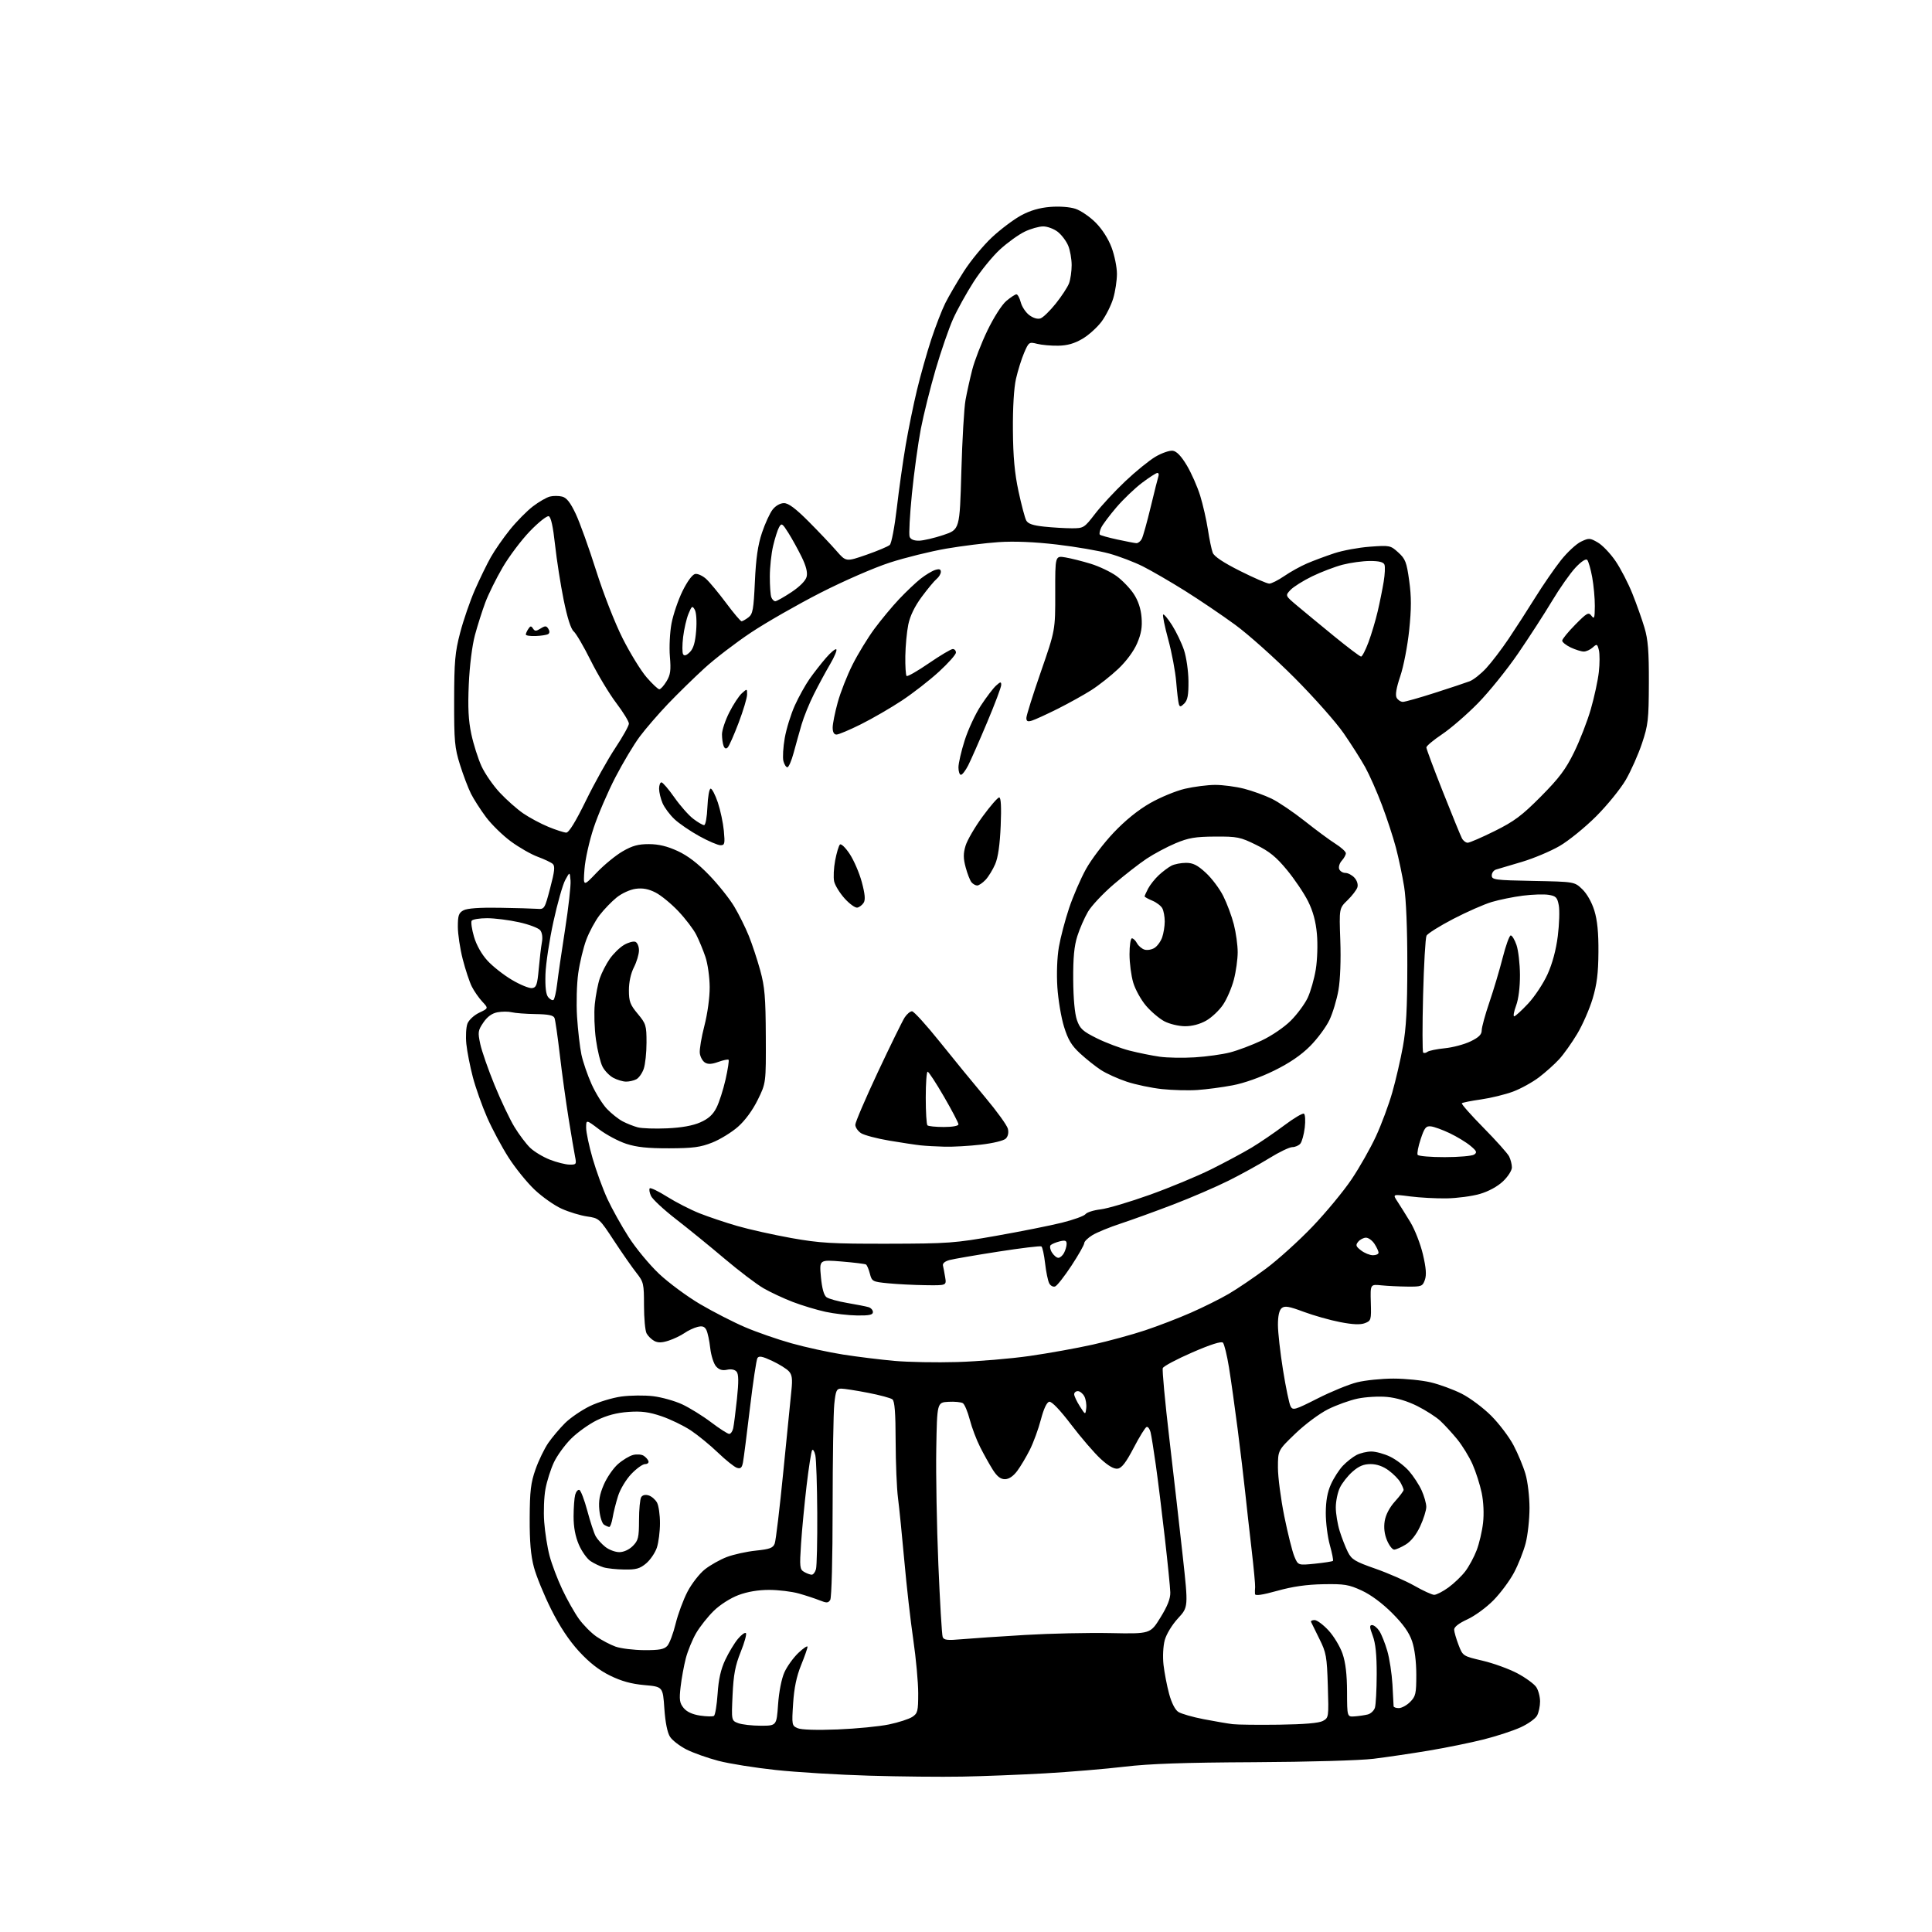 <?xml version="1.0" encoding="UTF-8" standalone="no"?>
<svg 
  version="1.1" 
  xmlns="http://www.w3.org/2000/svg" 
  xmlns:xlink="http://www.w3.org/1999/xlink" 
  xmlns:svg="http://www.w3.org/2000/svg"
  xmlns:rdf="http://www.w3.org/1999/02/22-rdf-syntax-ns#"
  xmlns:cc="http://creativecommons.org/ns#"
  xmlns:dc="http://purl.org/dc/elements/1.1/"
  viewBox="0 0 768 768"
  width="768"
  height="768"
>
<style>svg {background-color: white; }</style>"
<path stroke="none" fill="black" fill-rule="evenodd" d="M382.50,706.23C374.25,706.39 357.60,706.22 345.50,705.86C333.40,705.51 316.73,704.50 308.46,703.61C300.18,702.73 289.89,701.09 285.58,699.96C281.27,698.83 275.56,696.80 272.89,695.45C270.22,694.09 267.28,691.84 266.36,690.43C265.29,688.79 264.48,684.76 264.09,679.19C263.50,670.50 263.50,670.50 256.16,669.85C250.93,669.38 247.01,668.29 242.47,666.06C238.09,663.90 234.26,660.90 230.13,656.41C226.16,652.07 222.45,646.47 219.07,639.69C216.27,634.09 213.20,626.58 212.24,623.00C210.99,618.32 210.52,612.85 210.56,603.50C210.61,592.68 211.00,589.42 212.88,584.08C214.12,580.55 216.41,575.83 217.96,573.58C219.51,571.34 222.50,567.80 224.60,565.71C226.69,563.63 231.13,560.60 234.45,558.97C237.78,557.35 243.43,555.63 247.00,555.14C250.57,554.66 256.27,554.60 259.64,555.01C263.02,555.42 268.20,556.87 271.14,558.23C274.09,559.60 279.26,562.80 282.64,565.35C286.01,567.91 289.27,570.00 289.87,570.00C290.47,570.00 291.19,568.99 291.46,567.75C291.73,566.51 292.40,561.25 292.95,556.07C293.67,549.22 293.63,546.26 292.81,545.27C292.11,544.43 290.68,544.13 289.03,544.49C287.16,544.90 285.87,544.52 284.66,543.18C283.71,542.13 282.67,538.85 282.33,535.89C282.00,532.92 281.30,529.67 280.78,528.66C280.07,527.28 279.18,526.99 277.23,527.48C275.80,527.84 273.47,528.94 272.06,529.93C270.65,530.91 267.83,532.26 265.80,532.92C263.10,533.80 261.55,533.83 260.07,533.04C258.96,532.44 257.59,531.09 257.02,530.04C256.46,528.99 256.00,524.00 256.00,518.96C256.00,510.27 255.84,509.59 252.99,505.98C251.33,503.89 247.33,498.15 244.09,493.22C238.28,484.37 238.15,484.25 233.35,483.56C230.68,483.17 226.14,481.79 223.25,480.48C220.36,479.18 215.52,475.77 212.51,472.92C209.49,470.06 204.82,464.30 202.15,460.11C199.47,455.93 195.64,448.77 193.64,444.21C191.64,439.65 189.09,432.45 187.97,428.21C186.86,423.97 185.69,418.02 185.38,415.00C185.07,411.98 185.27,408.33 185.82,406.90C186.39,405.45 188.45,403.54 190.51,402.56C194.20,400.81 194.20,400.81 191.71,398.16C190.35,396.70 188.48,394.01 187.56,392.19C186.64,390.37 185.01,385.46 183.94,381.28C182.87,377.10 182.00,371.29 182.00,368.38C182.00,363.90 182.35,362.88 184.25,361.86C185.72,361.07 190.67,360.72 198.50,360.85C205.10,360.96 211.84,361.15 213.49,361.27C216.43,361.50 216.51,361.38 218.71,353.01C220.47,346.36 220.69,344.28 219.73,343.42C219.05,342.82 216.36,341.54 213.75,340.58C211.13,339.62 206.33,336.87 203.07,334.47C199.82,332.08 195.37,327.73 193.19,324.81C191.01,321.89 188.32,317.69 187.21,315.49C186.11,313.28 184.14,308.11 182.85,303.99C180.74,297.27 180.50,294.66 180.53,278.50C180.56,262.88 180.87,259.31 182.92,251.50C184.21,246.55 186.85,238.90 188.77,234.50C190.70,230.10 193.55,224.25 195.10,221.50C196.65,218.75 200.07,213.82 202.71,210.55C205.35,207.27 209.46,203.11 211.84,201.29C214.21,199.48 217.25,197.73 218.58,197.39C219.91,197.06 222.10,197.06 223.45,197.40C225.24,197.85 226.71,199.72 228.86,204.26C230.48,207.69 234.12,217.82 236.95,226.76C239.89,236.04 244.42,247.63 247.51,253.76C250.49,259.67 254.78,266.64 257.04,269.25C259.30,271.86 261.58,274.00 262.09,274.00C262.61,274.00 263.89,272.58 264.94,270.85C266.52,268.26 266.76,266.51 266.29,260.97C265.98,257.25 266.27,251.36 266.94,247.82C267.61,244.29 269.58,238.50 271.32,234.95C273.24,231.06 275.23,228.37 276.34,228.16C277.35,227.97 279.32,228.87 280.73,230.16C282.13,231.45 285.70,235.76 288.68,239.75C291.65,243.74 294.40,246.99 294.79,246.97C295.18,246.95 296.40,246.26 297.50,245.43C299.25,244.10 299.57,242.35 300.08,231.21C300.50,221.94 301.26,216.69 302.89,211.80C304.12,208.12 306.03,203.96 307.14,202.55C308.33,201.03 310.16,200.00 311.65,200.00C313.42,200.00 316.25,202.11 321.38,207.25C325.35,211.24 330.34,216.49 332.46,218.93C336.31,223.35 336.31,223.35 344.41,220.54C348.86,218.99 353.05,217.22 353.71,216.61C354.38,216.00 355.63,209.43 356.49,202.00C357.35,194.57 358.94,183.32 360.02,177.00C361.10,170.68 363.12,160.78 364.52,155.00C365.91,149.22 368.45,140.22 370.16,135.00C371.88,129.78 374.40,123.25 375.77,120.50C377.15,117.75 380.48,112.04 383.19,107.81C385.90,103.58 390.92,97.51 394.35,94.31C397.78,91.12 402.98,87.21 405.90,85.63C409.53,83.67 413.22,82.59 417.47,82.25C421.18,81.95 425.25,82.26 427.51,83.00C429.60,83.69 433.21,86.15 435.52,88.47C438.10,91.05 440.57,94.90 441.87,98.38C443.04,101.51 444.00,106.23 444.00,108.86C444.00,111.49 443.34,115.86 442.53,118.58C441.73,121.29 439.66,125.43 437.94,127.77C436.21,130.11 432.76,133.23 430.27,134.69C427.04,136.58 424.25,137.37 420.61,137.42C417.80,137.47 414.04,137.13 412.25,136.67C409.10,135.87 408.94,135.98 407.10,140.26C406.06,142.69 404.61,147.34 403.87,150.59C403.04,154.23 402.58,162.06 402.65,171.00C402.73,181.60 403.33,188.13 404.87,195.29C406.02,200.67 407.41,205.89 407.94,206.89C408.65,208.21 410.59,208.88 415.10,209.35C418.51,209.71 423.45,210.00 426.09,210.00C430.75,210.00 431.01,209.84 435.31,204.25C437.74,201.09 443.12,195.28 447.26,191.36C451.40,187.43 456.84,183.01 459.36,181.53C461.87,180.06 464.95,179.00 466.21,179.18C467.74,179.39 469.57,181.31 471.78,185.00C473.58,188.03 475.97,193.43 477.08,197.00C478.18,200.57 479.57,206.65 480.16,210.50C480.74,214.35 481.61,218.50 482.08,219.72C482.64,221.20 486.33,223.65 492.95,226.97C498.46,229.74 503.68,232.00 504.55,232.00C505.43,232.00 508.11,230.64 510.52,228.99C512.93,227.33 517.00,225.07 519.57,223.97C522.13,222.87 526.99,221.06 530.37,219.94C533.74,218.82 540.14,217.64 544.58,217.32C552.46,216.74 552.74,216.80 555.84,219.61C558.66,222.17 559.16,223.45 560.18,230.87C561.07,237.24 561.06,241.92 560.17,250.54C559.52,256.76 557.93,264.98 556.63,268.80C555.05,273.49 554.58,276.28 555.19,277.38C555.69,278.27 556.81,279.00 557.67,279.00C558.54,279.00 564.25,277.39 570.37,275.42C576.49,273.46 582.73,271.38 584.22,270.81C585.72,270.24 588.68,267.90 590.80,265.60C592.93,263.30 596.92,258.06 599.68,253.96C602.44,249.86 607.22,242.45 610.30,237.50C613.38,232.55 617.97,225.90 620.49,222.71C623.02,219.53 626.60,216.20 628.46,215.32C631.62,213.81 632.03,213.83 635.16,215.65C637.00,216.71 640.17,220.04 642.21,223.04C644.25,226.04 647.27,231.88 648.91,236.00C650.56,240.12 652.72,246.20 653.70,249.50C655.12,254.23 655.49,258.88 655.45,271.50C655.40,286.10 655.16,288.20 652.72,295.50C651.25,299.90 648.35,306.42 646.28,310.00C644.20,313.57 638.90,320.10 634.50,324.50C630.10,328.90 623.57,334.20 620.00,336.28C616.42,338.36 609.67,341.21 605.00,342.60C600.33,344.00 595.71,345.37 594.75,345.64C593.79,345.91 593.00,346.97 593.00,348.00C593.00,349.73 594.18,349.89 609.44,350.18C625.87,350.50 625.87,350.50 628.97,353.47C630.83,355.25 632.76,358.66 633.78,361.97C634.97,365.84 635.46,370.79 635.40,378.50C635.35,386.85 634.79,391.31 633.09,397.00C631.85,401.12 629.09,407.43 626.95,411.00C624.81,414.57 621.59,419.11 619.78,421.07C617.98,423.04 614.38,426.26 611.78,428.24C609.19,430.21 604.54,432.78 601.46,433.93C598.37,435.08 592.65,436.48 588.73,437.04C584.82,437.59 581.39,438.28 581.11,438.56C580.83,438.83 584.69,443.21 589.69,448.28C594.69,453.35 599.28,458.48 599.89,459.68C600.50,460.89 601.00,462.86 601.00,464.07C601.00,465.29 599.42,467.75 597.44,469.62C595.27,471.67 591.69,473.62 588.27,474.61C585.18,475.51 579.24,476.30 575.08,476.37C570.91,476.44 564.36,476.09 560.53,475.59C553.56,474.68 553.56,474.68 555.49,477.59C556.54,479.19 558.86,482.90 560.64,485.83C562.42,488.76 564.66,494.51 565.62,498.60C566.89,503.98 567.11,506.79 566.41,508.77C565.50,511.34 565.09,511.50 559.47,511.44C556.19,511.41 551.52,511.19 549.10,510.94C544.71,510.50 544.71,510.50 544.92,517.75C545.13,524.71 545.03,525.04 542.55,525.98C540.76,526.66 537.77,526.54 532.74,525.56C528.76,524.80 522.24,522.95 518.24,521.47C512.36,519.27 510.71,519.00 509.49,520.00C508.51,520.82 508.00,523.07 508.00,526.64C508.00,529.61 508.91,537.70 510.02,544.62C511.13,551.54 512.48,558.03 513.02,559.03C513.92,560.73 514.71,560.50 523.75,555.92C529.11,553.20 536.18,550.30 539.46,549.49C542.74,548.67 549.26,548.01 553.96,548.01C558.66,548.02 565.32,548.69 568.76,549.51C572.20,550.32 577.73,552.35 581.04,554.02C584.35,555.69 589.63,559.64 592.78,562.79C595.93,565.95 599.92,571.22 601.65,574.51C603.39,577.81 605.53,582.94 606.40,585.93C607.29,588.94 608.00,594.98 608.00,599.47C608.00,603.93 607.31,610.23 606.47,613.46C605.63,616.69 603.54,621.97 601.82,625.18C600.11,628.40 596.43,633.34 593.65,636.16C590.87,638.98 586.22,642.39 583.30,643.72C579.90,645.28 578.02,646.75 578.05,647.82C578.08,648.75 578.87,651.48 579.80,653.90C581.50,658.30 581.51,658.31 589.37,660.16C593.70,661.18 599.94,663.45 603.23,665.20C606.52,666.96 609.88,669.42 610.70,670.67C611.53,671.93 612.20,674.48 612.20,676.36C612.20,678.23 611.67,680.75 611.01,681.97C610.36,683.19 607.43,685.29 604.49,686.63C601.56,687.98 594.96,690.14 589.83,691.44C584.70,692.74 574.88,694.74 568.00,695.89C561.12,697.04 551.23,698.50 546.00,699.14C540.58,699.81 520.18,700.39 498.50,700.50C470.81,700.63 456.84,701.11 447.00,702.29C439.57,703.17 425.40,704.36 415.50,704.93C405.60,705.49 390.75,706.08 382.50,706.23zM333.00,687.48C340.43,687.18 349.60,686.28 353.39,685.49C357.18,684.70 361.34,683.35 362.64,682.50C364.79,681.09 365.00,680.25 365.00,673.08C365.00,668.74 364.12,659.19 363.05,651.85C361.97,644.51 360.37,630.40 359.49,620.50C358.60,610.60 357.47,599.35 356.97,595.50C356.47,591.65 356.05,581.47 356.03,572.87C356.01,561.59 355.65,556.97 354.75,556.27C354.06,555.73 349.68,554.55 345.00,553.65C340.32,552.74 335.55,552.00 334.39,552.00C332.55,552.00 332.20,552.77 331.64,558.15C331.29,561.53 330.99,580.09 330.98,599.40C330.98,619.55 330.57,635.13 330.03,635.99C329.23,637.26 328.61,637.28 325.79,636.15C323.98,635.43 320.25,634.20 317.50,633.43C314.75,632.66 309.48,632.02 305.79,632.01C301.43,632.00 297.14,632.72 293.57,634.06C290.37,635.26 286.26,637.88 283.76,640.31C281.40,642.61 278.24,646.60 276.74,649.16C275.25,651.72 273.40,656.22 272.63,659.16C271.87,662.10 270.93,667.22 270.55,670.55C269.96,675.65 270.14,676.96 271.74,678.93C272.99,680.47 275.20,681.50 278.27,681.97C280.83,682.35 283.32,682.41 283.81,682.09C284.30,681.76 284.95,677.81 285.26,673.30C285.64,667.51 286.54,663.56 288.31,659.80C289.69,656.89 291.94,653.15 293.32,651.50C294.69,649.85 296.13,648.81 296.51,649.18C296.88,649.55 295.96,652.93 294.44,656.68C292.27,662.07 291.59,665.64 291.21,673.73C290.74,683.95 290.74,683.95 293.44,684.98C294.92,685.54 298.96,686.00 302.42,686.00C308.70,686.00 308.70,686.00 309.30,677.51C309.66,672.45 310.68,667.29 311.82,664.76C312.88,662.41 315.38,658.95 317.37,657.05C319.37,655.16 321.00,654.07 321.00,654.63C321.00,655.19 319.84,658.51 318.42,661.99C316.64,666.39 315.67,671.03 315.28,677.14C314.72,685.74 314.77,685.98 317.10,686.99C318.58,687.62 324.69,687.81 333.00,687.48zM508.50,685.59C518.50,685.45 524.29,684.96 525.87,684.10C528.19,682.83 528.22,682.62 527.83,670.11C527.47,658.46 527.20,656.93 524.47,651.47C522.84,648.20 521.35,645.18 521.17,644.76C520.98,644.34 521.61,644.00 522.57,644.00C523.53,644.00 526.02,645.86 528.11,648.12C530.21,650.39 532.71,654.55 533.68,657.37C534.89,660.90 535.45,665.63 535.47,672.50C535.50,682.50 535.50,682.50 538.50,682.29C540.15,682.17 542.48,681.83 543.68,681.53C544.88,681.24 546.17,680.03 546.55,678.85C546.92,677.67 547.24,671.71 547.26,665.61C547.28,657.81 546.81,653.23 545.69,650.25C544.40,646.82 544.35,646.00 545.43,646.00C546.17,646.00 547.47,647.06 548.32,648.36C549.17,649.66 550.58,653.20 551.46,656.23C552.35,659.26 553.27,665.29 553.52,669.62C553.76,673.95 553.97,677.84 553.98,678.25C553.99,678.66 554.92,679.00 556.05,679.00C557.17,679.00 559.20,677.90 560.55,676.55C562.76,674.33 563.00,673.27 563.00,665.72C563.00,660.54 562.36,655.48 561.33,652.43C560.15,648.94 557.82,645.66 553.40,641.23C549.51,637.33 544.93,633.93 541.32,632.27C536.17,629.89 534.41,629.60 526.00,629.75C519.41,629.87 513.82,630.67 507.75,632.37C501.78,634.03 498.96,634.44 498.88,633.66C498.82,633.02 498.84,631.77 498.93,630.88C499.01,629.99 498.38,623.24 497.52,615.88C496.66,608.52 495.51,598.23 494.96,593.00C494.41,587.77 493.06,576.51 491.97,567.97C490.87,559.43 489.33,548.45 488.54,543.57C487.75,538.70 486.66,534.26 486.13,533.73C485.49,533.09 481.25,534.44 473.95,537.61C467.79,540.29 462.52,543.09 462.23,543.84C461.94,544.59 463.11,557.20 464.83,571.85C466.55,586.51 468.95,607.58 470.17,618.68C472.38,638.87 472.38,638.87 468.25,643.34C465.89,645.91 463.65,649.60 463.00,651.99C462.36,654.39 462.15,658.58 462.52,661.83C462.88,664.95 463.87,670.12 464.74,673.33C465.71,676.92 467.11,679.67 468.40,680.51C469.56,681.26 474.10,682.56 478.50,683.41C482.90,684.26 488.07,685.14 490.00,685.38C491.93,685.61 500.25,685.70 508.50,685.59zM256.10,655.96C262.10,655.99 264.02,655.63 265.27,654.25C266.14,653.29 267.62,649.35 268.56,645.50C269.50,641.65 271.63,635.89 273.30,632.70C274.96,629.52 278.07,625.53 280.19,623.85C282.32,622.16 286.26,619.95 288.94,618.93C291.63,617.91 296.83,616.77 300.49,616.39C306.01,615.82 307.30,615.34 307.96,613.59C308.41,612.43 309.94,599.56 311.38,584.99C312.82,570.42 314.27,555.89 314.60,552.69C315.08,548.15 314.86,546.50 313.60,545.12C312.72,544.14 309.72,542.27 306.93,540.97C303.05,539.15 301.69,538.89 301.09,539.85C300.67,540.54 299.32,549.52 298.10,559.80C296.88,570.09 295.64,579.76 295.35,581.29C294.94,583.47 294.41,583.95 292.94,583.48C291.91,583.15 288.52,580.45 285.42,577.47C282.32,574.49 277.45,570.50 274.59,568.60C271.73,566.71 266.49,564.17 262.95,562.97C257.97,561.28 254.97,560.89 249.79,561.26C245.19,561.58 241.26,562.62 237.30,564.55C234.12,566.11 229.48,569.43 226.98,571.94C224.48,574.45 221.41,578.68 220.17,581.35C218.92,584.02 217.42,588.74 216.84,591.85C216.25,594.96 216.02,600.88 216.33,605.00C216.63,609.12 217.59,615.20 218.47,618.50C219.35,621.80 221.61,627.79 223.51,631.80C225.40,635.82 228.38,641.09 230.12,643.52C231.86,645.94 235.00,649.11 237.09,650.56C239.18,652.01 242.61,653.81 244.70,654.56C246.79,655.30 251.92,655.93 256.10,655.96zM382.40,651.61C386.31,651.27 397.60,650.50 407.50,649.92C417.40,649.33 432.65,649.00 441.39,649.18C457.27,649.50 457.27,649.50 461.29,643.00C464.11,638.44 465.28,635.46 465.21,633.00C465.16,631.08 464.18,621.28 463.03,611.24C461.89,601.20 460.28,588.19 459.45,582.33C458.63,576.48 457.69,570.61 457.36,569.30C457.03,567.99 456.32,567.06 455.79,567.24C455.25,567.42 452.94,571.15 450.66,575.53C447.61,581.37 445.91,583.58 444.30,583.81C442.82,584.02 440.58,582.73 437.53,579.92C435.02,577.61 429.74,571.48 425.81,566.32C421.35,560.46 418.07,557.03 417.10,557.22C416.11,557.41 414.91,559.96 413.77,564.29C412.80,568.02 410.82,573.42 409.39,576.28C407.95,579.15 405.68,582.96 404.34,584.75C402.75,586.86 401.04,588.00 399.46,588.00C397.73,588.00 396.34,586.91 394.65,584.24C393.34,582.17 391.08,578.12 389.63,575.25C388.17,572.38 386.31,567.47 385.50,564.33C384.68,561.19 383.45,558.25 382.76,557.80C382.07,557.35 379.48,557.10 377.00,557.24C372.50,557.50 372.50,557.50 372.18,576.00C372.01,586.17 372.38,606.82 373.01,621.87C373.64,636.92 374.41,649.91 374.73,650.74C375.20,651.97 376.60,652.13 382.40,651.61zM570.10,633.97C570.98,633.98 573.52,632.68 575.75,631.07C577.97,629.46 581.00,626.56 582.47,624.63C583.94,622.70 585.98,618.92 587.00,616.23C588.03,613.54 589.17,608.65 589.54,605.35C589.95,601.74 589.73,597.01 588.99,593.43C588.31,590.17 586.68,585.06 585.36,582.08C584.04,579.09 581.28,574.60 579.23,572.09C577.18,569.59 574.15,566.29 572.50,564.77C570.85,563.24 566.74,560.61 563.36,558.91C559.48,556.97 555.04,555.63 551.33,555.30C548.10,555.00 542.89,555.30 539.76,555.95C536.62,556.60 531.30,558.51 527.94,560.19C524.53,561.89 518.75,566.19 514.91,569.89C508.00,576.53 508.00,576.53 508.00,583.39C508.00,587.16 509.14,595.86 510.52,602.71C511.91,609.57 513.71,616.78 514.53,618.73C516.01,622.27 516.01,622.27 522.72,621.59C526.41,621.21 529.62,620.71 529.86,620.48C530.09,620.24 529.54,617.43 528.64,614.21C527.74,611.00 527.01,605.25 527.02,601.43C527.04,596.64 527.67,593.11 529.08,590.00C530.20,587.52 532.33,584.22 533.81,582.66C535.29,581.10 537.72,579.19 539.20,578.41C540.69,577.63 543.36,577.00 545.13,577.00C546.91,577.00 550.29,577.93 552.64,579.07C554.99,580.21 558.34,582.76 560.09,584.75C561.83,586.74 564.09,590.20 565.11,592.43C566.13,594.67 566.96,597.62 566.97,599.00C566.97,600.38 565.88,603.85 564.54,606.73C563.00,610.05 560.90,612.70 558.80,613.98C556.99,615.09 554.91,615.99 554.20,616.00C553.48,616.00 552.20,614.34 551.35,612.30C550.33,609.86 550.02,607.25 550.44,604.63C550.85,602.12 552.35,599.25 554.54,596.82C556.44,594.72 557.98,592.66 557.96,592.25C557.95,591.84 557.37,590.50 556.69,589.28C556.01,588.05 553.92,585.91 552.03,584.53C549.80,582.88 547.30,582.00 544.84,582.00C542.07,582.00 540.16,582.80 537.65,585.01C535.76,586.66 533.50,589.54 532.61,591.41C531.72,593.27 531.00,596.79 531.00,599.22C531.00,601.65 531.69,605.86 532.53,608.57C533.37,611.28 534.84,615.04 535.78,616.92C537.30,619.94 538.58,620.72 546.75,623.58C551.83,625.36 558.81,628.42 562.25,630.37C565.69,632.33 569.22,633.95 570.10,633.97zM322.63,625.97C323.26,625.99 324.04,624.99 324.37,623.75C324.70,622.51 324.93,612.50 324.87,601.50C324.81,590.50 324.47,580.15 324.11,578.50C323.75,576.85 323.17,575.95 322.82,576.50C322.47,577.06 321.49,583.36 320.64,590.50C319.80,597.65 318.80,608.06 318.43,613.63C317.82,622.88 317.92,623.86 319.63,624.85C320.66,625.45 322.01,625.95 322.63,625.97zM248.17,623.91C245.05,623.87 241.34,623.48 239.91,623.04C238.49,622.61 236.17,621.51 234.77,620.58C233.36,619.66 231.26,616.70 230.10,614.02C228.70,610.75 228.00,607.04 228.01,602.81C228.02,599.34 228.30,595.47 228.64,594.21C228.98,592.95 229.72,592.07 230.30,592.27C230.87,592.46 232.30,596.19 233.47,600.56C234.64,604.93 236.13,609.48 236.79,610.67C237.45,611.87 239.18,613.78 240.63,614.92C242.08,616.07 244.58,617.00 246.18,617.00C247.94,617.00 250.06,616.03 251.55,614.55C253.73,612.36 254.00,611.23 254.02,604.30C254.02,600.01 254.42,595.89 254.89,595.14C255.43,594.29 256.54,594.04 257.88,594.46C259.05,594.83 260.53,596.12 261.18,597.32C261.83,598.52 262.36,602.20 262.35,605.50C262.35,608.80 261.79,613.17 261.11,615.22C260.43,617.26 258.51,620.07 256.86,621.47C254.37,623.56 252.86,623.99 248.17,623.91zM242.20,606.98C241.82,606.98 240.88,606.57 240.11,606.09C239.35,605.61 238.51,603.00 238.25,600.30C237.90,596.63 238.35,594.05 240.02,590.18C241.25,587.32 243.78,583.65 245.64,582.01C247.51,580.37 250.22,578.73 251.67,578.37C253.12,578.00 255.00,578.14 255.85,578.67C256.69,579.21 257.56,580.17 257.77,580.82C257.99,581.47 257.38,582.00 256.43,582.00C255.47,582.00 253.01,583.77 250.95,585.93C248.86,588.13 246.53,592.00 245.69,594.68C244.85,597.33 243.88,601.19 243.54,603.25C243.19,605.31 242.59,606.99 242.20,606.98zM431.79,559.80C431.97,558.31 431.63,556.18 431.03,555.05C430.42,553.92 429.27,553.00 428.46,553.00C427.66,553.00 427.00,553.56 427.00,554.25C427.01,554.94 428.01,557.08 429.24,559.00C431.46,562.50 431.46,562.50 431.79,559.80zM380.50,541.43C388.75,541.19 401.68,540.11 409.22,539.03C416.77,537.95 428.11,535.91 434.41,534.50C440.71,533.09 450.06,530.54 455.18,528.83C460.31,527.13 468.52,523.97 473.44,521.80C478.36,519.64 485.11,516.28 488.44,514.33C491.77,512.39 498.42,507.88 503.22,504.32C508.01,500.76 516.35,493.22 521.75,487.57C527.15,481.92 534.14,473.46 537.28,468.78C540.43,464.10 544.79,456.41 546.97,451.69C549.15,446.97 552.06,439.15 553.44,434.30C554.83,429.46 556.73,421.23 557.68,416.00C558.99,408.82 559.42,400.88 559.43,383.50C559.45,369.44 558.96,357.39 558.17,352.50C557.46,348.10 556.00,341.12 554.91,337.00C553.83,332.88 551.32,325.23 549.34,320.00C547.37,314.77 544.38,308.02 542.71,305.00C541.04,301.98 537.18,295.90 534.14,291.50C531.10,287.10 522.29,277.16 514.55,269.40C506.82,261.65 496.23,252.18 491.00,248.36C485.77,244.53 476.77,238.45 471.00,234.83C465.23,231.22 457.72,226.87 454.33,225.16C450.93,223.45 444.91,221.15 440.94,220.05C436.97,218.95 427.60,217.34 420.11,216.46C411.19,215.42 403.23,215.09 397.00,215.50C391.77,215.85 382.39,217.02 376.15,218.09C369.91,219.17 359.83,221.66 353.75,223.63C347.52,225.64 335.45,230.90 326.10,235.67C316.97,240.34 304.55,247.44 298.50,251.47C292.45,255.50 284.12,261.88 280.00,265.66C275.88,269.43 269.37,275.79 265.55,279.79C261.73,283.79 256.68,289.64 254.33,292.78C251.97,295.93 247.61,303.23 244.62,309.00C241.63,314.77 237.76,323.77 236.02,329.00C234.27,334.24 232.62,341.64 232.34,345.50C231.82,352.50 231.82,352.50 237.16,346.91C240.10,343.83 244.74,340.02 247.49,338.43C251.36,336.18 253.70,335.54 257.99,335.55C261.85,335.57 265.27,336.39 269.41,338.31C273.42,340.16 277.44,343.24 281.91,347.88C285.54,351.64 290.01,357.25 291.85,360.33C293.70,363.42 296.31,368.66 297.65,371.98C298.99,375.30 301.04,381.50 302.21,385.76C304.00,392.29 304.35,396.40 304.42,412.02C304.50,430.53 304.50,430.53 301.21,437.21C299.18,441.34 296.18,445.43 293.36,447.91C290.85,450.12 286.25,452.95 283.15,454.18C278.47,456.04 275.53,456.44 266.00,456.47C257.45,456.49 253.06,456.03 248.89,454.66C245.81,453.65 240.97,451.06 238.14,448.92C233.00,445.03 233.00,445.03 233.00,448.31C233.00,450.11 234.17,455.62 235.59,460.54C237.02,465.47 239.65,472.69 241.45,476.59C243.25,480.48 247.05,487.31 249.91,491.76C252.76,496.21 258.20,502.78 262.00,506.37C265.81,509.95 273.15,515.38 278.33,518.43C283.51,521.47 291.52,525.58 296.12,527.55C300.73,529.53 309.07,532.43 314.65,533.99C320.23,535.56 329.45,537.57 335.15,538.46C340.84,539.35 350.00,540.48 355.50,540.97C361.00,541.47 372.25,541.67 380.50,541.43zM340.75,522.92C337.31,522.88 331.63,522.22 328.11,521.46C324.60,520.69 318.75,518.93 315.11,517.53C311.48,516.13 306.25,513.69 303.50,512.10C300.75,510.51 293.77,505.21 288.00,500.33C282.23,495.44 273.53,488.37 268.68,484.61C263.83,480.85 259.37,476.70 258.77,475.39C258.17,474.07 257.95,472.71 258.29,472.38C258.63,472.04 261.74,473.54 265.20,475.72C268.67,477.90 274.43,480.85 278.00,482.28C281.58,483.70 288.35,485.98 293.06,487.34C297.77,488.71 307.44,490.86 314.56,492.14C325.92,494.16 330.62,494.44 353.00,494.40C376.96,494.35 379.56,494.16 396.08,491.24C405.75,489.53 417.45,487.20 422.08,486.05C426.71,484.91 430.95,483.37 431.50,482.65C432.05,481.92 434.76,481.06 437.53,480.74C440.30,480.41 449.07,477.81 457.03,474.96C464.99,472.11 476.00,467.54 481.50,464.80C487.00,462.06 494.20,458.20 497.50,456.22C500.80,454.24 506.63,450.26 510.47,447.38C514.30,444.50 517.84,442.40 518.34,442.71C518.84,443.02 518.98,445.51 518.66,448.24C518.33,450.97 517.55,453.84 516.91,454.61C516.28,455.37 514.84,456.00 513.71,456.00C512.59,456.00 508.48,457.97 504.58,460.39C500.69,462.80 493.42,466.81 488.44,469.30C483.46,471.79 473.56,476.06 466.44,478.79C459.32,481.52 449.90,484.93 445.50,486.38C441.10,487.82 436.04,489.90 434.25,490.99C432.46,492.08 431.00,493.51 431.00,494.18C431.00,494.84 428.72,498.86 425.93,503.11C423.13,507.36 420.22,511.09 419.44,511.38C418.67,511.68 417.61,511.13 417.09,510.16C416.57,509.19 415.83,505.60 415.44,502.18C415.05,498.76 414.39,495.74 413.96,495.47C413.53,495.21 405.83,496.14 396.84,497.54C387.85,498.94 379.15,500.44 377.50,500.87C375.65,501.36 374.63,502.21 374.84,503.08C375.03,503.86 375.43,505.96 375.72,507.75C376.26,511.00 376.26,511.00 367.88,510.88C363.27,510.82 356.60,510.48 353.06,510.13C346.84,509.52 346.59,509.39 345.79,506.30C345.34,504.54 344.64,502.90 344.23,502.65C343.83,502.41 339.49,501.88 334.59,501.47C325.69,500.74 325.69,500.74 326.33,507.62C326.75,512.15 327.51,514.90 328.55,515.66C329.42,516.30 333.14,517.33 336.82,517.95C340.49,518.58 344.29,519.32 345.25,519.61C346.21,519.90 347.00,520.78 347.00,521.57C347.00,522.67 345.55,522.98 340.75,522.92zM420.71,500.00C421.38,500.00 422.40,499.13 422.96,498.07C423.53,497.00 424.00,495.38 424.00,494.46C424.00,493.13 423.43,492.93 421.25,493.46C419.74,493.84 418.13,494.51 417.67,494.95C417.21,495.40 417.43,496.72 418.16,497.88C418.89,499.05 420.03,500.00 420.71,500.00zM545.75,498.98C546.99,498.99 548.00,498.53 548.00,497.96C548.00,497.40 547.27,495.82 546.38,494.46C545.50,493.11 543.98,492.00 543.01,492.00C542.04,492.00 540.65,492.72 539.92,493.59C538.79,494.96 538.96,495.46 541.05,497.07C542.40,498.11 544.51,498.97 545.75,498.98zM226.38,462.95C229.09,463.00 229.21,462.82 228.59,459.75C228.23,457.96 227.07,451.10 226.01,444.50C224.95,437.90 223.38,426.57 222.54,419.33C221.69,412.09 220.75,405.50 220.43,404.69C220.02,403.60 218.04,403.19 212.87,403.11C209.02,403.05 204.77,402.73 203.43,402.39C202.08,402.06 199.53,402.06 197.74,402.40C195.56,402.81 193.73,404.14 192.16,406.45C190.00,409.62 189.90,410.31 190.91,415.02C191.52,417.84 194.07,425.17 196.59,431.32C199.10,437.47 202.67,444.98 204.51,448.00C206.35,451.02 209.16,454.75 210.77,456.29C212.37,457.82 215.90,459.94 218.59,460.99C221.29,462.04 224.79,462.93 226.38,462.95zM574.31,459.98C579.91,459.98 585.17,459.52 586.00,458.96C587.26,458.11 587.02,457.55 584.50,455.46C582.85,454.08 579.16,451.84 576.31,450.48C573.45,449.11 570.08,447.89 568.81,447.75C566.84,447.54 566.24,448.28 564.74,452.82C563.76,455.75 563.23,458.56 563.54,459.07C563.86,459.58 568.70,459.99 574.31,459.98zM375.50,455.83C372.20,455.75 367.93,455.51 366.00,455.30C364.07,455.10 358.46,454.25 353.51,453.42C348.57,452.59 343.51,451.25 342.26,450.44C341.02,449.62 340.00,448.13 340.00,447.11C340.00,446.10 344.06,436.64 349.01,426.08C353.97,415.53 358.75,405.79 359.63,404.44C360.51,403.10 361.82,402.00 362.54,402.00C363.26,402.00 368.22,407.46 373.57,414.13C378.91,420.81 387.05,430.75 391.65,436.23C396.25,441.71 400.29,447.31 400.64,448.68C401.03,450.24 400.72,451.71 399.82,452.61C399.00,453.43 394.76,454.46 389.94,455.01C385.30,455.55 378.80,455.92 375.50,455.83zM265.20,448.53C270.97,448.27 275.41,447.47 278.39,446.15C281.63,444.72 283.41,443.10 284.81,440.33C285.88,438.23 287.50,433.18 288.42,429.12C289.33,425.07 289.87,421.54 289.62,421.28C289.36,421.03 287.52,421.41 285.53,422.13C282.91,423.07 281.44,423.14 280.21,422.37C279.27,421.78 278.36,420.11 278.18,418.65C278.01,417.19 278.83,412.29 280.01,407.75C281.25,402.94 282.13,396.53 282.11,392.39C282.09,388.48 281.33,383.08 280.42,380.39C279.51,377.70 277.87,373.73 276.77,371.57C275.68,369.41 272.47,365.20 269.65,362.22C266.82,359.23 262.75,355.89 260.58,354.79C257.80,353.37 255.51,352.94 252.71,353.31C250.47,353.61 247.20,355.10 245.13,356.76C243.13,358.37 240.08,361.54 238.33,363.81C236.59,366.08 234.22,370.47 233.06,373.57C231.90,376.67 230.46,382.65 229.86,386.85C229.26,391.09 229.05,398.83 229.39,404.21C229.73,409.55 230.51,416.30 231.12,419.21C231.74,422.12 233.56,427.43 235.17,431.00C236.78,434.57 239.54,439.00 241.30,440.84C243.06,442.67 245.85,444.88 247.50,445.75C249.15,446.62 251.85,447.69 253.50,448.13C255.15,448.57 260.42,448.75 265.20,448.53zM375.17,448.00C378.63,448.00 381.00,447.57 381.00,446.93C381.00,446.35 378.41,441.40 375.25,435.95C372.09,430.49 369.16,426.02 368.75,426.01C368.34,426.01 368.00,430.65 368.00,436.33C368.00,442.02 368.30,446.97 368.67,447.33C369.03,447.70 371.96,448.00 375.17,448.00zM476.00,433.29C472.43,433.54 466.08,433.37 461.90,432.93C457.72,432.48 451.42,431.16 447.90,429.99C444.38,428.82 439.75,426.72 437.62,425.33C435.48,423.94 431.77,420.98 429.37,418.77C425.95,415.62 424.56,413.31 422.96,408.13C421.83,404.49 420.65,397.44 420.32,392.46C419.97,387.07 420.21,380.58 420.92,376.45C421.58,372.63 423.41,365.68 424.98,361.00C426.54,356.32 429.55,349.36 431.66,345.53C433.77,341.70 438.73,335.16 442.67,331.01C447.28,326.14 452.44,321.96 457.17,319.27C461.20,316.96 467.43,314.39 471.00,313.55C474.57,312.72 479.99,312.02 483.04,312.01C486.09,312.01 491.26,312.69 494.54,313.53C497.82,314.37 502.75,316.16 505.50,317.49C508.25,318.83 514.17,322.84 518.66,326.39C523.14,329.95 528.65,334.02 530.91,335.44C533.16,336.86 535.00,338.55 535.00,339.18C535.00,339.82 534.27,341.15 533.38,342.13C532.49,343.12 532.02,344.62 532.35,345.46C532.67,346.31 533.78,347.00 534.81,347.00C535.85,347.00 537.48,347.87 538.44,348.93C539.46,350.06 539.93,351.63 539.58,352.74C539.25,353.77 537.49,356.07 535.66,357.85C532.33,361.07 532.33,361.07 532.79,373.89C533.07,381.54 532.77,389.48 532.06,393.55C531.41,397.31 529.80,402.67 528.48,405.45C527.17,408.23 523.71,412.90 520.80,415.83C517.20,419.44 512.61,422.58 506.50,425.58C501.07,428.26 494.53,430.58 490.00,431.43C485.88,432.22 479.57,433.05 476.00,433.29zM248.82,429.96C247.54,429.94 245.27,429.25 243.76,428.43C242.26,427.62 240.34,425.63 239.51,424.02C238.67,422.40 237.50,417.58 236.90,413.29C236.29,409.01 236.09,402.64 236.44,399.16C236.79,395.67 237.69,391.03 238.44,388.85C239.19,386.67 240.96,383.22 242.38,381.17C243.80,379.13 246.34,376.64 248.03,375.64C249.72,374.64 251.76,374.08 252.55,374.38C253.35,374.69 254.00,376.21 254.00,377.76C254.00,379.31 253.10,382.34 252.00,384.50C250.76,386.93 250.00,390.40 250.00,393.62C250.00,398.09 250.49,399.39 253.50,403.00C256.79,406.94 257.00,407.62 257.00,414.45C257.00,418.44 256.50,423.13 255.89,424.87C255.29,426.62 253.97,428.48 252.96,429.02C251.95,429.56 250.09,429.98 248.82,429.96zM474.95,420.31C479.59,420.02 485.89,419.15 488.95,418.36C492.00,417.58 497.65,415.45 501.51,413.63C505.50,411.75 510.49,408.35 513.12,405.72C515.65,403.19 518.67,399.10 519.83,396.64C520.99,394.17 522.44,389.08 523.05,385.33C523.67,381.48 523.86,375.33 523.49,371.24C523.04,366.25 521.93,362.17 519.96,358.24C518.38,355.08 514.62,349.50 511.60,345.84C507.31,340.64 504.61,338.44 499.32,335.84C493.03,332.74 491.84,332.50 483.02,332.55C475.10,332.60 472.46,333.05 467.31,335.21C463.91,336.64 458.74,339.40 455.81,341.34C452.89,343.28 447.01,347.86 442.75,351.51C438.48,355.16 433.86,360.08 432.49,362.43C431.11,364.79 429.20,369.14 428.26,372.11C427.00,376.06 426.56,380.71 426.62,389.50C426.67,396.98 427.23,403.01 428.10,405.50C429.31,408.95 430.39,409.94 436.00,412.73C439.57,414.51 445.43,416.71 449.00,417.63C452.57,418.54 457.98,419.63 461.00,420.06C464.02,420.49 470.30,420.60 474.95,420.31zM567.41,418.13C568.01,417.66 571.11,417.02 574.29,416.70C577.48,416.39 582.09,415.16 584.54,413.98C587.84,412.39 589.00,411.24 589.00,409.60C589.00,408.38 590.37,403.35 592.05,398.44C593.73,393.52 596.11,385.54 597.34,380.70C598.57,375.86 600.01,371.87 600.54,371.85C601.07,371.83 602.10,373.54 602.83,375.65C603.56,377.77 604.18,383.10 604.21,387.50C604.23,392.42 603.64,397.14 602.67,399.75C601.80,402.09 601.46,404.00 601.91,404.00C602.36,404.00 604.85,401.73 607.45,398.95C610.04,396.18 613.52,390.93 615.17,387.28C617.10,383.02 618.56,377.60 619.25,372.08C619.84,367.36 620.02,361.87 619.64,359.88C619.05,356.73 618.52,356.18 615.59,355.71C613.73,355.41 609.13,355.56 605.36,356.04C601.59,356.52 596.02,357.65 593.00,358.55C589.98,359.45 583.08,362.48 577.68,365.29C572.27,368.10 567.50,371.10 567.06,371.95C566.63,372.80 566.01,383.47 565.70,395.65C565.39,407.84 565.41,418.07 565.73,418.40C566.05,418.72 566.81,418.60 567.41,418.13zM471.00,407.94C468.52,407.92 464.86,407.04 462.85,405.98C460.85,404.92 457.57,402.15 455.58,399.82C453.59,397.49 451.29,393.35 450.48,390.61C449.66,387.88 449.00,382.79 449.00,379.32C449.00,375.84 449.43,373.00 449.96,373.00C450.50,373.00 451.39,373.87 451.96,374.93C452.53,376.00 453.87,377.14 454.94,377.48C456.00,377.82 457.80,377.52 458.92,376.82C460.04,376.12 461.42,374.23 461.98,372.62C462.54,371.02 463.00,368.16 463.00,366.29C463.00,364.41 462.57,362.06 462.04,361.07C461.51,360.08 459.71,358.71 458.04,358.02C456.37,357.32 455.00,356.56 455.00,356.33C455.00,356.09 455.63,354.69 456.41,353.20C457.19,351.72 459.10,349.32 460.66,347.87C462.22,346.43 464.48,344.74 465.68,344.12C466.89,343.50 469.48,343.00 471.46,343.00C474.25,343.00 476.00,343.88 479.34,346.96C481.70,349.13 484.82,353.29 486.28,356.21C487.74,359.12 489.63,364.18 490.47,367.46C491.31,370.74 492.00,375.71 492.00,378.50C492.00,381.29 491.32,386.21 490.48,389.42C489.64,392.63 487.72,397.11 486.20,399.36C484.69,401.62 481.66,404.48 479.47,405.72C476.94,407.15 473.87,407.96 471.00,407.94zM220.00,397.50C220.42,397.24 221.07,394.43 221.45,391.26C221.82,388.09 223.24,378.33 224.61,369.56C225.98,360.79 226.96,352.02 226.80,350.06C226.50,346.50 226.50,346.50 224.70,349.81C223.70,351.63 221.58,359.09 219.99,366.40C218.39,373.71 216.97,383.09 216.83,387.25C216.67,392.35 217.02,395.32 217.91,396.39C218.63,397.26 219.57,397.76 220.00,397.50zM211.50,392.79C213.22,392.54 213.59,391.48 214.16,385.16C214.52,381.13 215.08,376.38 215.41,374.61C215.78,372.67 215.52,370.77 214.76,369.80C214.07,368.91 210.26,367.47 206.30,366.60C202.34,365.72 196.63,365.00 193.61,365.00C190.59,365.00 187.84,365.46 187.49,366.01C187.15,366.57 187.56,369.43 188.42,372.37C189.37,375.64 191.43,379.31 193.74,381.84C195.81,384.12 200.20,387.57 203.50,389.52C206.80,391.48 210.40,392.94 211.50,392.79zM340.80,360.79C339.98,360.95 337.71,359.32 335.76,357.16C333.81,354.99 331.93,351.94 331.58,350.36C331.24,348.79 331.42,345.04 331.99,342.04C332.56,339.03 333.41,336.19 333.88,335.72C334.35,335.25 336.09,336.93 337.75,339.44C339.42,341.96 341.59,346.98 342.57,350.61C343.85,355.36 344.06,357.68 343.32,358.86C342.75,359.76 341.62,360.63 340.80,360.79zM388.45,352.00C387.79,352.00 386.76,351.42 386.18,350.71C385.59,350.00 384.55,347.34 383.87,344.80C382.90,341.19 382.89,339.30 383.82,336.21C384.47,334.02 387.51,328.81 390.57,324.62C393.63,320.43 396.61,317.00 397.19,317.00C397.90,317.00 398.10,320.72 397.79,328.25C397.48,335.72 396.75,340.84 395.61,343.49C394.67,345.68 392.95,348.49 391.78,349.74C390.61,350.98 389.11,352.00 388.45,352.00zM286.39,335.99C285.35,335.98 281.57,334.36 278.00,332.39C274.43,330.42 269.98,327.39 268.13,325.65C266.28,323.92 264.14,321.05 263.38,319.28C262.62,317.51 262.00,314.92 262.00,313.53C262.00,312.14 262.42,311.00 262.94,311.00C263.45,311.00 265.76,313.69 268.07,316.98C270.38,320.27 273.75,324.10 275.57,325.48C277.38,326.87 279.33,328.00 279.89,328.00C280.47,328.00 281.04,324.83 281.21,320.75C281.37,316.76 281.95,313.50 282.50,313.50C283.05,313.50 284.33,315.98 285.35,319.00C286.36,322.02 287.44,327.09 287.74,330.25C288.22,335.41 288.09,336.00 286.39,335.99zM583.43,335.00C584.18,335.00 589.00,332.91 594.15,330.36C601.98,326.47 604.97,324.23 612.54,316.61C619.81,309.28 622.39,305.84 625.74,299.00C628.03,294.32 631.03,286.61 632.39,281.85C633.76,277.09 635.19,270.48 635.56,267.15C635.94,263.83 635.94,259.91 635.58,258.44C634.95,255.96 634.79,255.88 633.12,257.39C632.14,258.27 630.55,259.00 629.57,259.00C628.60,259.00 626.27,258.27 624.40,257.39C622.53,256.50 621.00,255.28 621.00,254.67C621.00,254.06 623.33,251.21 626.17,248.33C630.86,243.58 631.47,243.25 632.64,244.79C633.75,246.26 633.94,245.71 633.97,240.93C633.99,237.87 633.51,232.70 632.92,229.43C632.32,226.17 631.43,223.08 630.94,222.57C630.39,222.00 628.56,223.21 626.27,225.65C624.20,227.86 620.02,233.80 617.00,238.84C613.98,243.89 607.90,253.28 603.50,259.71C599.10,266.14 591.90,275.07 587.50,279.55C583.10,284.03 576.69,289.58 573.25,291.88C569.81,294.19 567.00,296.54 567.00,297.12C567.00,297.69 569.97,305.66 573.61,314.83C577.24,324.00 580.63,332.29 581.14,333.25C581.65,334.21 582.68,335.00 583.43,335.00zM225.09,330.98C226.14,330.99 228.79,326.69 232.92,318.25C236.35,311.24 241.60,301.83 244.58,297.35C247.56,292.86 250.00,288.50 250.00,287.65C250.00,286.80 247.73,283.10 244.95,279.43C242.17,275.76 237.63,268.20 234.85,262.63C232.08,257.06 229.02,251.82 228.06,251.00C226.93,250.03 225.51,245.58 224.07,238.50C222.84,232.45 221.30,222.58 220.64,216.58C219.85,209.28 219.01,205.50 218.13,205.21C217.40,204.97 214.04,207.64 210.66,211.15C207.27,214.66 202.40,221.13 199.83,225.52C197.26,229.92 194.15,236.20 192.92,239.49C191.69,242.78 189.83,248.63 188.79,252.49C187.68,256.63 186.68,264.61 186.35,272.00C185.94,281.30 186.20,286.37 187.36,291.83C188.22,295.86 190.04,301.58 191.39,304.55C192.75,307.51 196.03,312.26 198.68,315.09C201.33,317.93 205.51,321.63 207.98,323.33C210.44,325.02 214.94,327.43 217.98,328.68C221.01,329.93 224.22,330.96 225.09,330.98zM381.98,308.00C381.44,308.00 381.00,306.67 381.00,305.05C381.00,303.43 382.11,298.59 383.48,294.30C384.84,290.01 387.74,283.78 389.92,280.46C392.10,277.13 394.81,273.57 395.94,272.55C397.70,270.96 398.00,270.92 398.00,272.27C398.00,273.14 395.48,279.84 392.39,287.17C389.31,294.50 385.92,302.19 384.87,304.25C383.82,306.31 382.52,308.00 381.98,308.00zM312.99,305.00C312.47,305.00 311.76,303.88 311.41,302.51C311.07,301.15 311.31,297.03 311.95,293.37C312.59,289.71 314.39,283.89 315.96,280.42C317.53,276.96 320.19,272.18 321.86,269.81C323.53,267.44 326.46,263.70 328.36,261.50C330.26,259.30 332.10,257.78 332.45,258.13C332.80,258.47 331.69,261.13 329.98,264.03C328.27,266.94 325.38,272.28 323.56,275.91C321.73,279.53 319.52,284.98 318.64,288.00C317.76,291.02 316.34,296.09 315.49,299.25C314.64,302.41 313.52,305.00 312.99,305.00zM289.28,297.12C288.60,297.80 288.06,297.60 287.63,296.49C287.28,295.58 287.00,293.51 287.00,291.89C287.00,290.27 288.30,286.37 289.89,283.22C291.48,280.07 293.73,276.64 294.89,275.60C296.98,273.71 297.00,273.71 296.98,276.10C296.97,277.42 295.46,282.46 293.62,287.31C291.79,292.15 289.83,296.57 289.28,297.12zM332.52,292.00C331.53,292.00 331.00,291.04 331.00,289.23C331.00,287.71 331.91,283.18 333.02,279.16C334.13,275.15 336.78,268.41 338.91,264.19C341.04,259.96 344.94,253.57 347.57,250.00C350.21,246.43 354.64,241.09 357.43,238.14C360.22,235.19 364.07,231.54 366.00,230.02C367.93,228.51 370.51,226.95 371.75,226.57C373.37,226.06 374.00,226.27 374.00,227.31C374.00,228.10 373.25,229.37 372.33,230.13C371.41,230.88 368.74,234.10 366.39,237.27C363.60,241.05 361.76,244.84 361.06,248.27C360.47,251.15 359.94,256.79 359.88,260.81C359.82,264.82 360.05,268.38 360.38,268.71C360.71,269.05 364.70,266.77 369.24,263.65C373.78,260.54 378.06,257.99 378.75,258.00C379.44,258.00 380.00,258.64 380.00,259.41C380.00,260.19 376.96,263.61 373.25,267.01C369.54,270.42 362.90,275.58 358.50,278.49C354.10,281.40 346.80,285.63 342.27,287.89C337.75,290.15 333.36,292.00 332.52,292.00zM410.25,286.44C408.51,286.98 408.00,286.74 408.00,285.39C408.00,284.44 410.59,276.19 413.75,267.08C419.50,250.50 419.50,250.50 419.47,235.70C419.44,220.90 419.44,220.90 423.47,221.57C425.69,221.94 430.24,223.08 433.59,224.11C436.93,225.14 441.54,227.33 443.82,228.98C446.10,230.63 449.17,233.82 450.65,236.05C452.44,238.75 453.49,241.89 453.78,245.37C454.11,249.30 453.66,251.92 452.01,255.76C450.68,258.86 447.70,262.88 444.54,265.87C441.65,268.60 436.86,272.39 433.89,274.29C430.93,276.18 424.90,279.53 420.50,281.74C416.10,283.94 411.49,286.05 410.25,286.44zM470.79,279.64C469.37,281.05 468.99,281.11 468.62,279.93C468.37,279.14 467.89,275.14 467.56,271.04C467.22,266.93 465.80,259.36 464.39,254.20C462.99,249.05 462.08,244.59 462.37,244.30C462.66,244.01 464.26,245.91 465.92,248.53C467.58,251.15 469.71,255.59 470.65,258.39C471.59,261.20 472.39,266.74 472.43,270.71C472.48,276.25 472.10,278.32 470.79,279.64zM274.23,259.22C275.65,257.80 276.36,255.39 276.73,250.75C277.03,247.00 276.80,243.48 276.19,242.39C275.22,240.68 274.99,240.82 273.68,244.00C272.89,245.93 271.93,250.08 271.55,253.23C271.17,256.39 271.17,259.47 271.55,260.08C272.02,260.84 272.89,260.56 274.23,259.22zM541.05,261.00C541.49,261.00 542.82,258.44 543.99,255.30C545.16,252.17 546.81,246.65 547.65,243.05C548.49,239.45 549.56,234.12 550.04,231.21C550.52,228.30 550.66,225.27 550.35,224.46C549.95,223.44 548.23,223.00 544.60,223.00C541.75,223.00 536.86,223.67 533.72,224.48C530.59,225.30 525.11,227.39 521.56,229.12C518.00,230.85 514.14,233.29 512.98,234.52C510.86,236.77 510.86,236.77 515.68,240.82C518.33,243.05 524.94,248.50 530.37,252.94C535.80,257.37 540.60,261.00 541.05,261.00zM212.95,252.83C210.78,252.92 209.01,252.65 209.02,252.24C209.02,251.83 209.47,250.82 210.02,250.00C210.83,248.77 211.15,248.74 211.87,249.84C212.59,250.97 213.09,250.97 214.90,249.84C216.73,248.70 217.20,248.72 217.98,249.97C218.55,250.89 218.52,251.68 217.90,252.06C217.35,252.40 215.13,252.75 212.95,252.83zM308.19,239.00C308.72,239.00 311.60,237.38 314.59,235.40C317.97,233.15 320.25,230.84 320.65,229.26C321.08,227.54 320.44,225.00 318.65,221.35C317.20,218.40 314.83,214.11 313.39,211.82C310.99,208.02 310.68,207.83 309.69,209.58C309.10,210.64 308.04,213.97 307.33,217.00C306.61,220.02 306.02,225.50 306.02,229.17C306.01,232.84 306.27,236.55 306.61,237.42C306.94,238.29 307.65,239.00 308.19,239.00zM451.71,215.92C452.38,215.96 453.35,215.21 453.86,214.25C454.37,213.29 455.98,207.55 457.43,201.50C458.89,195.45 460.27,189.94 460.51,189.25C460.74,188.56 460.55,188.00 460.07,188.00C459.59,188.00 456.86,189.76 454.01,191.90C451.15,194.05 446.57,198.43 443.81,201.65C441.06,204.87 438.33,208.51 437.74,209.75C437.16,210.99 436.91,212.25 437.21,212.54C437.50,212.83 440.61,213.70 444.12,214.46C447.63,215.22 451.05,215.88 451.71,215.92zM365.36,214.93C367.09,214.89 371.43,213.87 375.00,212.68C381.50,210.50 381.50,210.50 382.15,187.50C382.50,174.85 383.25,162.03 383.81,159.00C384.36,155.97 385.56,150.57 386.47,147.00C387.38,143.43 390.10,136.39 392.52,131.37C395.05,126.14 398.26,121.12 400.04,119.62C401.75,118.18 403.56,117.00 404.05,117.00C404.54,117.00 405.31,118.43 405.77,120.18C406.22,121.92 407.75,124.22 409.17,125.28C410.75,126.46 412.49,126.96 413.63,126.56C414.66,126.21 417.39,123.55 419.70,120.66C422.01,117.77 424.37,114.16 424.95,112.64C425.53,111.11 426.00,107.86 426.00,105.40C426.00,102.95 425.38,99.45 424.62,97.64C423.86,95.82 422.00,93.36 420.49,92.17C418.97,90.98 416.36,90.00 414.68,90.00C413.00,90.00 409.67,90.95 407.28,92.11C404.89,93.27 400.50,96.43 397.54,99.14C394.58,101.84 389.84,107.66 387.02,112.06C384.20,116.46 380.53,123.09 378.87,126.78C377.21,130.48 374.09,139.50 371.94,146.83C369.80,154.16 367.14,164.82 366.04,170.51C364.95,176.20 363.35,187.81 362.50,196.30C361.66,204.79 361.24,212.47 361.59,213.37C361.99,214.42 363.32,214.97 365.36,214.93z" />

</svg>